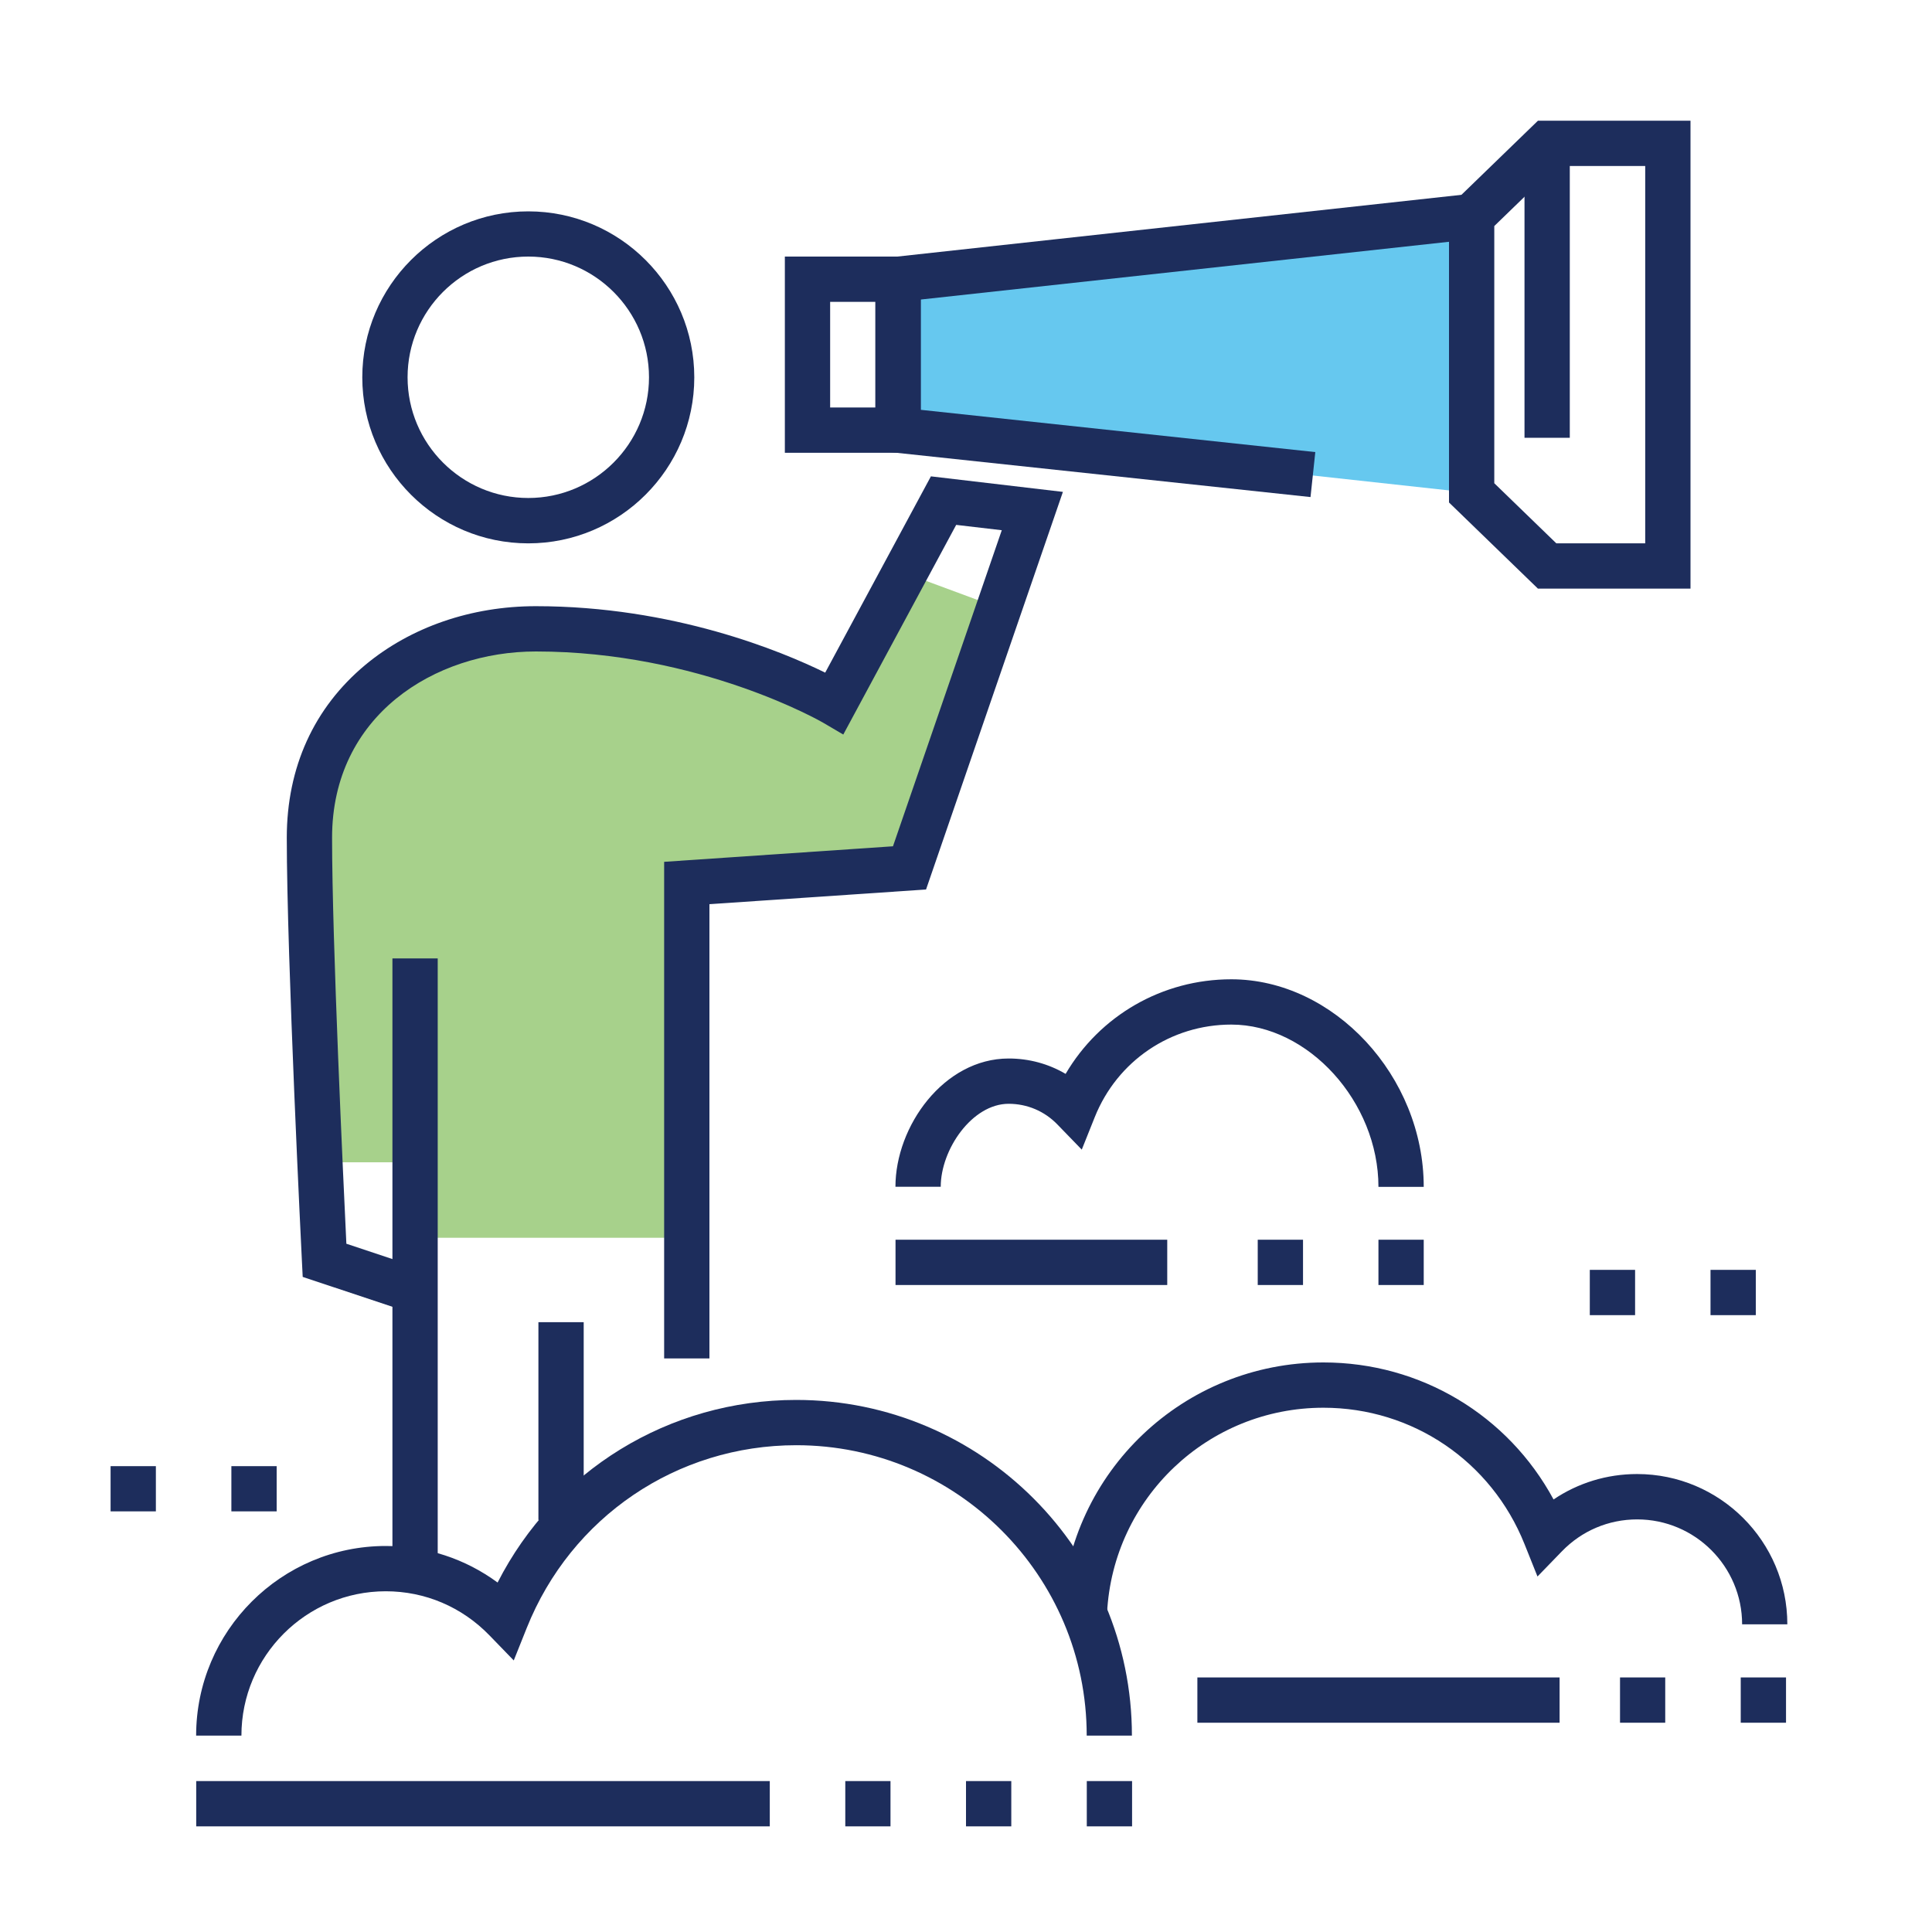 <?xml version="1.0" encoding="UTF-8"?><svg id="a" xmlns="http://www.w3.org/2000/svg" viewBox="0 0 250 250"><polygon points="190.43 63.78 116.21 55.66 116.21 36.13 190.43 28.02 190.43 63.78" fill="#00a4e4" opacity=".6"/><path d="m88.87,160.16v-45.9l28.82-1.95,11.58-33.65-12.21-4.52-9.07,16.85s-16.33-9.61-38.65-9.61c-14.78,0-29.3,9.45-29.3,27.03,0,15.63,1.36,41.99,1.36,41.99h12.31v9.77h35.16Z" fill="#6cb33f" opacity=".6"/><path d="m68.36,70.31c-11.85,0-21.48-9.64-21.48-21.48s9.64-21.48,21.48-21.48,21.48,9.64,21.48,21.48-9.64,21.48-21.48,21.48Zm0-37.11c-8.62,0-15.62,7.01-15.62,15.62s7.01,15.62,15.62,15.62,15.62-7.01,15.62-15.62-7.01-15.62-15.62-15.62Z" fill="#1d2d5c"/><path d="m119.14,58.59h-17.58v-25.39h17.58v25.39Zm-11.72-5.86h5.86v-13.67h-5.86v13.67Z" fill="#1d2d5c"/><polygon points="169.58 64.32 113.28 58.3 113.28 33.51 190.11 25.1 190.75 30.93 119.14 38.76 119.14 53.03 170.2 58.5 169.58 64.32" fill="#1d2d5c"/><path d="m218.75,76.17h-19.74l-11.51-11.15V26.77l11.51-11.15h19.74v60.55Zm-17.37-5.86h11.51V21.48h-11.51l-8.02,7.77v33.28l8.02,7.77Z" fill="#1d2d5c"/><rect x="197.27" y="18.56" width="5.86" height="38.09" fill="#1d2d5c"/><rect x="50.78" y="124.02" width="5.86" height="79.1" fill="#1d2d5c"/><path d="m91.8,175.78h-5.86v-64.26l29.61-2.01,14.08-40.9-5.9-.69-14.61,27.13-2.62-1.54c-.15-.09-15.98-9.21-37.16-9.21-13.1,0-26.37,8.28-26.37,24.1,0,13.36,1.46,44.37,1.85,52.54l9.82,3.27-1.85,5.56-13.62-4.54-.1-2c-.02-.39-1.96-39.32-1.96-54.83,0-9.09,3.51-16.82,10.16-22.36,5.89-4.9,13.72-7.6,22.07-7.6,17.79,0,31.79,5.83,37.44,8.6l13.68-25.4,17.08,2.01-17.71,51.45-28.03,1.9v58.79Z" fill="#1d2d5c"/><path d="m146.48,224.59h-5.86c0-20.72-16.86-37.58-37.58-37.58-15.45,0-29.14,9.28-34.88,23.65l-1.68,4.2-3.15-3.25c-3.56-3.67-8.32-5.7-13.41-5.7-10.3,0-18.68,8.38-18.68,18.68h-5.86c0-13.53,11.01-24.54,24.54-24.54,5.28,0,10.3,1.66,14.47,4.73,7.39-14.48,22.15-23.63,38.64-23.63,23.95,0,43.44,19.49,43.44,43.44Z" fill="#1d2d5c"/><path d="m184.23,153.58h-5.86c0-10.99-9.08-21-19.04-21-7.83,0-14.76,4.7-17.67,11.98l-1.68,4.2-3.15-3.25c-1.67-1.73-3.92-2.68-6.31-2.68-4.73,0-8.79,5.91-8.79,10.74h-5.86c0-7.84,6.26-16.6,14.65-16.6,2.64,0,5.16.69,7.37,1.99,4.43-7.54,12.49-12.24,21.44-12.24,13.27,0,24.9,12.55,24.9,26.86Z" fill="#1d2d5c"/><path d="m231.29,210.19h-5.86c0-7.49-6.09-13.58-13.58-13.58-3.7,0-7.17,1.47-9.75,4.14l-3.15,3.25-1.68-4.2c-4.29-10.72-14.5-17.64-26.02-17.64-14.94,0-27.24,11.68-28,26.59l-5.85-.3c.91-18.03,15.78-32.15,33.85-32.15,12.6,0,23.9,6.84,29.78,17.73,3.17-2.14,6.9-3.29,10.81-3.29,10.72,0,19.44,8.72,19.44,19.44Z" fill="#1d2d5c"/><rect x="69.67" y="171.09" width="5.86" height="25.6" fill="#1d2d5c"/><rect x="25.39" y="230.47" width="74.22" height="5.86" fill="#1d2d5c"/><rect x="115.88" y="160.42" width="35.16" height="5.86" fill="#1d2d5c"/><rect x="154.94" y="217.06" width="46.87" height="5.86" fill="#1d2d5c"/><path d="m140.63,236.33v-5.86h5.86v5.86h-5.86Zm-15.63,0v-5.86h5.86v5.86h-5.86Zm-15.62,0v-5.86h5.85v5.86h-5.85Z" fill="#1d2d5c"/><path d="m178.37,166.28v-5.86h5.86v5.86h-5.86Zm-15.62,0v-5.86h5.86v5.86h-5.86Z" fill="#1d2d5c"/><path d="m29.94,195.57v-5.85h5.86v5.85h-5.86Zm-15.63,0v-5.85h5.86v5.85h-5.86Z" fill="#1d2d5c"/><path d="m221.34,170.18v-5.86h5.86v5.86h-5.86Zm-15.62,0v-5.86h5.86v5.86h-5.86Z" fill="#1d2d5c"/><path d="m225.25,222.92v-5.86h5.86v5.86h-5.86Zm-15.62,0v-5.86h5.85v5.86h-5.85Z" fill="#1d2d5c"/><rect x="0" width="250" height="250" fill="none"/></svg>
